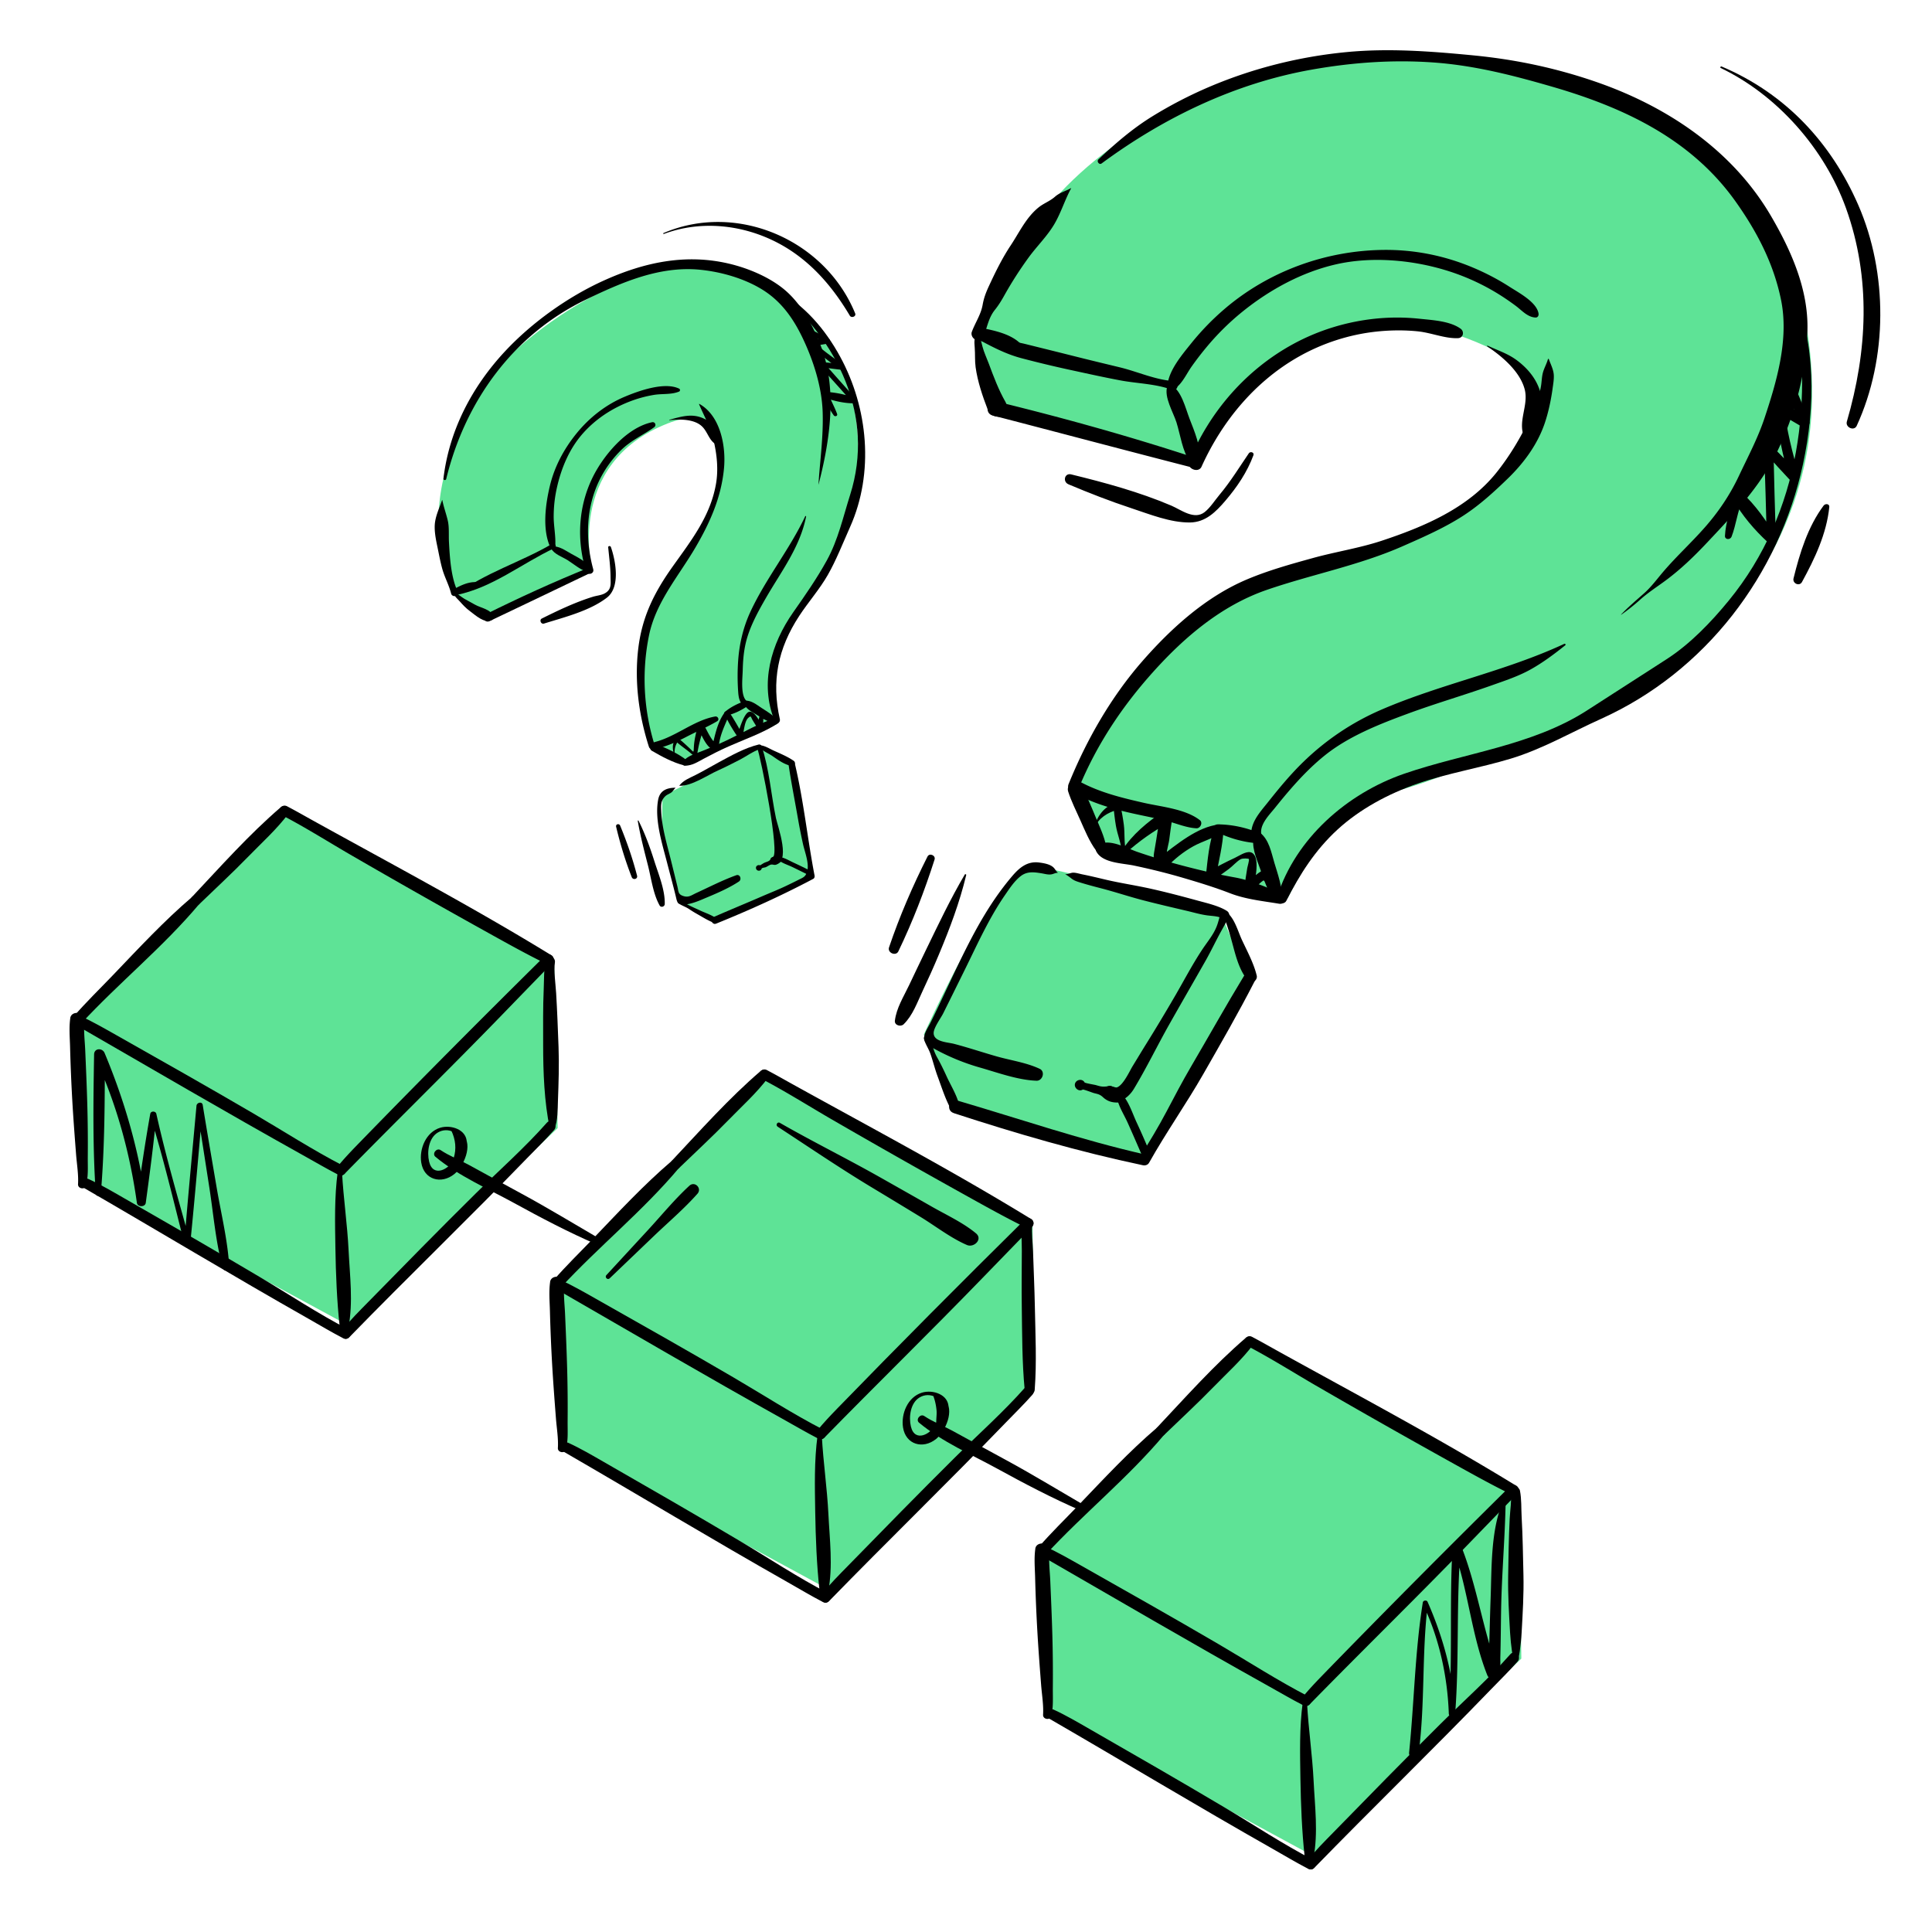 <svg width="1000" height="1000" viewBox="0 0 1000 1000" fill="none" xmlns="http://www.w3.org/2000/svg"><path d="M150.053 419.644 42.867 528l2.571 84.95 135.506 73.444 107.705-102.5-1.859-87.256zm141.174 244.912 2.558 84.938 135.506 73.456 106.027-102.899-.869-85.988L398.4 556.188zm251.14 138.09 2.56 84.936 135.505 73.458 107.005-102.538-1.159-87.231-136.737-76.994z" fill="#5EE396"/><path d="M99.441 464.262c-14.546 12.385-27.801 26.715-41.02 40.513-6.76 7.062-13.87 13.931-20.268 21.331-2.221 2.559 1.412 6.302 3.766 3.766 19.702-21.27 42.517-39.68 61.204-61.929 2.161-2.571-1.11-5.866-3.682-3.681" fill="#000"/><path d="M145.376 417.785c-16.49 14.137-31.096 30.627-45.98 46.441-2.343 2.487 1.291 6.156 3.766 3.766 8.378-8.124 16.996-16.031 25.121-24.397 7.134-7.352 15.041-14.402 21.174-22.647 1.871-2.511-1.992-4.949-4.092-3.151zM38.725 530.234c39.27 22.634 78.358 45.534 117.953 67.625 6.133 3.417 12.217 6.99 18.458 10.213 3.042 1.569 5.734-3.018 2.68-4.587-15.922-8.221-31.169-18.095-46.633-27.137-23.6-13.798-47.406-27.246-71.2-40.694-6.12-3.452-12.24-6.977-18.626-9.911-2.994-1.376-5.59 2.789-2.632 4.491" fill="#000"/><path d="M178.322 607.614c27.089-27.704 54.842-54.781 81.81-82.618a17294 17294 0 0 1 25.713-26.498c2.39-2.451-1.316-6.169-3.766-3.767-32.691 32.305-65.103 64.862-97.13 97.83-3.549 3.658-7.098 7.4-10.309 11.36-2.052 2.547 1.279 6.132 3.682 3.682z" fill="#000"/><path d="M285.28 494.369c-40.006-24.542-81.653-46.621-122.709-69.341-4.66-2.571-9.272-5.239-13.992-7.701-3.03-1.582-5.722 3.005-2.68 4.587 12.41 6.458 24.349 14.052 36.457 21.054a4516 4516 0 0 0 67.433 38.254c10.877 6.048 21.705 12.133 32.872 17.638 2.981 1.472 5.516-2.728 2.631-4.491zm-248.9 32.606c-.712 4.901-.229 10.056-.108 14.981.242 9.295.628 18.578 1.16 27.862.53 9.283 1.23 18.421 1.942 27.632.387 5.033 1.317 10.43 1.015 15.476-.145 2.475 3.802 3.018 4.333.592 1.027-4.684.676-9.803.712-14.559.085-9.296 0-18.567-.265-27.862-.265-9.296-.664-18.421-1.062-27.632-.218-5.022-.954-10.467-.302-15.477.543-4.2-6.833-5.239-7.449-1.002z" fill="#000"/><path d="M43.247 614.748c38.787 22.441 77.175 45.595 116.179 67.699 6.024 3.416 11.999 7.002 18.144 10.189 3.03 1.569 5.734-3.019 2.68-4.588-15.645-8.101-30.566-18.023-45.704-27.017-23.322-13.858-46.838-27.378-70.354-40.874-6.012-3.453-12.023-6.99-18.325-9.888-2.994-1.376-5.577 2.789-2.632 4.491z" fill="#000"/><path d="M180.769 692.176c30.349-31.169 61.723-61.397 91.999-92.663 4.696-4.841 9.573-9.585 14.051-14.631 2.258-2.559-1.484-6.338-3.766-3.766-11.432 12.941-24.675 24.603-36.94 36.735-18.602 18.397-36.915 37.072-55.228 55.759-4.72 4.816-9.573 9.609-13.798 14.884-2.04 2.547 1.292 6.145 3.682 3.682" fill="#000"/><path d="M282.644 496.892c-1.28 4.744-.99 10.273-1.219 15.138-.435 9.525-.278 19.086-.29 28.622 0 14.293.543 29.516 3.465 43.555.277 1.34 1.98 1.014 2.402 0 1.763-4.297 1.618-9.851 1.787-14.414.338-9.283.664-18.565.314-27.849s-.688-18.591-1.244-27.874c-.301-4.865-1.304-11.697-.64-15.911.459-2.945-3.766-4.285-4.587-1.267zm-107.845 109.66c-1.751 12.977-1.401 26.377-1.196 39.427.205 13.049.785 27.668 2.198 40.392.265 2.366 4.019 3.416 4.562.615 2.499-12.868.701-26.775.073-39.74-.664-13.52-2.668-26.92-3.404-40.392-.06-1.195-2.041-1.63-2.222-.302zm173.002-5.746c-14.547 12.386-27.802 26.714-41.02 40.512-6.76 7.062-13.871 13.931-20.269 21.331-2.221 2.559 1.413 6.302 3.767 3.767 19.701-21.271 42.516-39.68 61.203-61.928 2.161-2.572-1.11-5.867-3.681-3.682" fill="#000"/><path d="M393.744 554.33c-16.49 14.136-31.097 30.626-45.982 46.44-2.342 2.486 1.292 6.156 3.767 3.766 8.378-8.124 16.997-16.031 25.121-24.397 7.135-7.352 15.042-14.401 21.174-22.646 1.871-2.511-1.992-4.95-4.092-3.151zm-106.66 112.447c39.27 22.635 78.358 45.535 117.954 67.627 6.132 3.416 12.216 6.989 18.457 10.212 3.043 1.57 5.734-3.017 2.68-4.587-15.923-8.221-31.169-18.096-46.633-27.138-23.6-13.798-47.406-27.246-71.199-40.694-6.121-3.452-12.241-6.977-18.627-9.91-2.994-1.377-5.589 2.788-2.632 4.49" fill="#000"/><path d="M426.673 744.159c27.089-27.705 54.842-54.783 81.811-82.62 8.559-8.837 17.129-17.672 25.712-26.497 2.391-2.45-1.315-6.169-3.766-3.766-32.69 32.304-65.103 64.861-97.129 97.829-3.549 3.658-7.098 7.399-10.309 11.359-2.053 2.547 1.279 6.133 3.681 3.683z" fill="#000"/><path d="M533.632 630.912c-40.006-24.541-81.654-46.62-122.71-69.339-4.66-2.571-9.271-5.239-13.991-7.702-3.031-1.581-5.722 3.006-2.68 4.587 12.41 6.459 24.348 14.052 36.456 21.054a4520 4520 0 0 0 67.434 38.255c10.876 6.048 21.705 12.132 32.871 17.637 2.982 1.473 5.517-2.729 2.631-4.492zm-248.884 32.619c-.712 4.901-.23 10.056-.109 14.981a893 893 0 0 0 1.159 27.862c.532 9.223 1.232 18.421 1.944 27.632.386 5.034 1.315 10.43 1.014 15.476-.145 2.475 3.802 3.017 4.333.591 1.026-4.684.677-9.802.713-14.558.084-9.296 0-18.567-.266-27.862-.266-9.223-.664-18.421-1.062-27.632-.217-5.022-.954-10.467-.302-15.476.543-4.201-6.832-5.24-7.448-1.003z" fill="#000"/><path d="M291.599 751.304c38.786 22.442 77.175 45.595 116.179 67.699 6.024 3.416 11.999 7.001 18.143 10.188 3.03 1.569 5.735-3.018 2.681-4.587-15.645-8.101-30.566-18.023-45.704-27.017-23.323-13.858-46.839-27.379-70.355-40.875-6.011-3.453-12.023-6.989-18.324-9.887-2.994-1.376-5.578 2.789-2.632 4.491z" fill="#000"/><path d="M429.121 828.732c30.227-31.036 61.36-61.227 91.479-92.421 4.6-4.768 9.392-9.428 13.774-14.401 2.258-2.559-1.485-6.338-3.766-3.767-11.203 12.688-24.156 24.156-36.155 36.071-18.687 18.542-37.097 37.349-55.482 56.194-4.636 4.744-9.38 9.464-13.533 14.642-2.04 2.548 1.292 6.145 3.683 3.682" fill="#000"/><path d="M535.57 719.266c1.074-14.172.338-28.646.072-42.843-.181-9.645-.64-19.302-.953-28.947-.145-4.358-.857-9.127-.411-13.472l-5.227.712v.024c.483 3.38 5.614 1.943 5.131-1.413v-.024c-.459-3.187-4.95-2.028-5.227.712-.447 4.407-.049 9.054-.061 13.473-.024 9.645-.169 19.302-.024 28.947.205 14.245.145 28.659 1.497 42.843.314 3.32 4.949 3.368 5.203 0zm-112.42 23.842c-1.75 12.977-1.4 26.377-1.195 39.427.217 13.4.785 27.668 2.197 40.392.266 2.366 4.02 3.416 4.563.615 2.499-12.868.7-26.775.073-39.74-.664-13.52-2.668-26.92-3.404-40.392-.061-1.195-2.041-1.63-2.222-.302zm175.791-4.213c-14.546 12.385-27.801 26.715-41.02 40.513-6.76 7.062-13.87 13.931-20.268 21.331-2.221 2.559 1.412 6.301 3.766 3.766 19.701-21.27 42.517-39.68 61.204-61.929 2.161-2.571-1.11-5.866-3.682-3.681" fill="#000"/><path d="M644.885 692.418c-16.49 14.136-31.098 30.627-45.982 46.441-2.342 2.487 1.292 6.156 3.767 3.766 8.377-8.125 16.997-16.032 25.121-24.397 7.134-7.352 15.041-14.402 21.174-22.647 1.871-2.511-1.992-4.949-4.093-3.151zm-106.66 112.449c39.27 22.634 78.358 45.534 117.953 67.625 6.133 3.417 12.217 6.99 18.458 10.213 3.042 1.569 5.734-3.018 2.68-4.587-15.923-8.221-31.169-18.095-46.633-27.137-23.601-13.798-47.406-27.246-71.2-40.694-6.12-3.452-12.241-6.977-18.627-9.911-2.993-1.376-5.588 2.789-2.631 4.491" fill="#000"/><path d="M677.814 882.247c27.089-27.704 54.842-54.781 81.81-82.618a17294 17294 0 0 1 25.713-26.498c2.39-2.451-1.315-6.169-3.766-3.767-32.69 32.304-65.103 64.862-97.129 97.83-3.55 3.658-7.099 7.4-10.31 11.36-2.052 2.547 1.28 6.132 3.682 3.681z" fill="#000"/><path d="M784.772 769.002c-40.006-24.542-81.653-46.621-122.709-69.341-4.66-2.571-9.272-5.239-13.992-7.701-3.03-1.582-5.722 3.005-2.679 4.587 12.409 6.458 24.348 14.052 36.456 21.054a4516 4516 0 0 0 67.433 38.254c10.877 6.048 21.705 12.133 32.872 17.638 2.981 1.472 5.516-2.728 2.631-4.491zm-248.883 32.606c-.713 4.901-.23 10.056-.109 14.981.241 9.295.627 18.578 1.158 27.862.532 9.283 1.232 18.421 1.944 27.631.387 5.034 1.316 10.431 1.014 15.477-.145 2.475 3.803 3.018 4.334.592 1.026-4.684.676-9.803.713-14.56a742 742 0 0 0-.266-27.861c-.266-9.296-.664-18.421-1.062-27.632-.218-5.022-.954-10.467-.302-15.477.543-4.201-6.833-5.239-7.448-1.002z" fill="#000"/><path d="M542.755 889.381c38.787 22.441 77.175 45.595 116.179 67.699 6.024 3.416 12 7.002 18.144 10.189 3.03 1.569 5.734-3.019 2.68-4.589-15.645-8.1-30.566-18.023-45.704-27.016-23.322-13.858-46.838-27.378-70.354-40.874-6.012-3.453-12.024-6.99-18.325-9.888-2.994-1.376-5.577 2.789-2.632 4.491z" fill="#000"/><path d="M680.269 966.809c30.227-31.037 61.361-61.228 91.48-92.421 4.599-4.768 9.392-9.428 13.774-14.401 2.257-2.559-1.485-6.338-3.767-3.767-11.202 12.688-24.155 24.156-36.155 36.071-18.687 18.542-37.096 37.349-55.482 56.193-4.635 4.745-9.379 9.465-13.532 14.643-2.04 2.547 1.291 6.145 3.682 3.682" fill="#000"/><path d="M782.059 772.165c.411 4.515-.422 9.451-.652 13.966-.495 9.839-.627 19.714-.784 29.576-.169 9.815.434 19.606.989 29.384.181 3.211.531 6.373.966 9.548.133.99.785 4.564.785 3.839 0 1.606 2.487 1.606 2.487 0 0 .761.664-2.898.784-3.839.435-3.187.785-6.337.954-9.548.555-9.983 1.183-19.98.941-29.987-.241-10.008-.362-19.931-.929-29.878-.254-4.455 0-9.295-.881-13.689-.519-2.596-4.914-2.052-4.672.628zm-107.768 109.02c-1.751 12.977-1.401 26.377-1.196 39.427.218 13.399.785 27.668 2.198 40.392.265 2.366 4.019 3.416 4.563.615 2.499-12.868.7-26.775.072-39.74-.664-13.52-2.667-26.92-3.404-40.392-.06-1.195-2.04-1.63-2.221-.302zM226.96 597.318c.145 0 .145-.23 0-.23s-.145.23 0 .23" fill="#000"/><path d="M225.392 598.765c11.867 9.887 27.222 16.516 40.67 23.904 13.967 7.665 28.284 15.197 42.927 21.511 1.884.808 3.537-1.738 1.654-2.837-13.617-7.919-27.077-16.14-40.948-23.636-9.065-4.902-18.095-9.887-27.149-14.825-4.744-2.583-9.995-4.575-14.486-7.581-2.052-1.376-4.612 1.859-2.68 3.464z" fill="#000"/><path d="M241.603 591.377c0-6.7-8.123-9.38-13.773-7.654-7.352 2.246-10.913 10.962-9.791 18.036 1.401 8.861 10.322 11.408 17.118 5.939 4.817-3.875 9.815-15.09 4.527-20.293-.99-.978-2.499-.446-2.933.773-1.352 3.779-.048 7.811-1.75 11.674-2.367 5.36-10.853 9.874-12.881 1.424-1.195-4.974-.266-12.277 4.515-15.09 5.227-3.078 11.178.218 13.303 5.421.338.833 1.665.808 1.665-.23m243.959 148.121c.145 0 .145-.229 0-.229s-.145.229 0 .229" fill="#000"/><path d="M475.72 736.397c11.867 9.886 27.222 16.514 40.67 23.902s28.284 15.197 42.927 21.511c1.883.809 3.537-1.738 1.654-2.837-13.617-7.919-27.077-16.14-40.947-23.636-9.066-4.901-18.096-9.887-27.15-14.825-4.744-2.583-9.996-4.574-14.486-7.58-2.052-1.376-4.611 1.859-2.68 3.465z" fill="#000"/><path d="M490.971 728.488c0-6.7-8.125-9.379-13.774-7.653-7.352 2.245-10.913 10.962-9.79 18.036 1.4 8.86 10.321 11.407 17.117 5.939 4.817-3.875 9.814-15.091 4.527-20.293-.99-.978-2.499-.446-2.933.773-1.352 3.778-.049 7.81-1.751 11.673-2.366 5.36-10.852 9.875-12.88 1.424-1.195-4.973-.266-12.277 4.514-15.089 5.227-3.079 11.179.217 13.303 5.42.338.833 1.667.808 1.667-.23M233.655 585.305c2.125 4.563 2.68 9.272 1.183 14.076-.591 1.92 2.439 3.283 3.308 1.399 2.584-5.637 1.376-12.554-3.875-16.091-.41-.278-.797.242-.616.616" fill="#000"/><path d="M483.227 722.959c.821 2.233 1.279 4.54 1.521 6.906.217 2.197-.217 4.333-.121 6.518.049 1.05 1.582 1.631 2.113.568 2.318-4.611.856-10.539-1.437-14.861-.592-1.11-2.511-.35-2.064.869zm-80.71-139.791c16.152 10.551 32.014 21.355 48.564 31.339a5507 5507 0 0 1 25.424 15.404c7.774 4.744 15.62 10.901 23.986 14.498 3.609 1.557 8.354-2.981 4.66-6.048-6.76-5.601-15.44-9.561-23.045-13.919-8.897-5.082-17.818-10.116-26.739-15.162-17.082-9.646-34.719-18.361-51.704-28.091-1.267-.724-2.353 1.159-1.146 1.956zm375.544 193.548c-6.531 15.27-5.915 34.356-6.518 50.664-.302 8.209-.484 16.43-.737 24.639-.097 2.946-.169 5.892-.362 8.825-.06.93-.387 2.184-.242 3.102.133.857-.893 1.606.374.133l5.083 1.341c-8.125-21.428-11.022-44.449-19.593-65.78-.881-2.185-4.044-1.956-4.188.567-1.763 28.876.084 57.86-1.98 86.724h3.295c-.784-20.015-6.265-39.559-14.281-57.835-.446-1.026-2.281-.785-2.462.325-4.105 25.689-4.455 51.86-7.099 77.718-.325 3.223 4.576 3.103 4.974 0 3.38-25.604 1.521-51.691 4.769-77.356l-2.511.677c8.317 17.431 12.651 37.216 13.315 56.471.072 2.136 3.138 2.1 3.295 0 2.221-28.864.435-57.872 2.946-86.724l-4.189.567c7.967 21.403 9.416 44.92 17.854 66.263.761 1.919 3.453 3.271 5.082 1.339 2.21-2.619 1.594-7.677 1.69-10.84.23-8.1.254-16.2.399-24.3.338-18.747 2.028-37.471 2.354-56.194 0-.628-.99-.978-1.268-.338zM52.192 617.755c2.016-23.89 2.064-48.022 2.064-71.997l-5.155 1.4c11.118 23.878 18.12 49.386 21.754 75.449.313 2.27 4.273 2.282 4.587 0 2.077-15.162 4.068-30.408 5.54-45.643l-3.21.435c6.748 21.85 12.047 44.195 17.673 66.347.459 1.798 2.885 1.242 3.054-.412 2.378-23.636 4.358-47.321 6.482-70.982l-3.223.435c2.27 13.943 4.419 27.922 6.592 41.877s3.283 28.309 6.989 41.769c.495 1.799 3.44 1.509 3.332-.447-.749-13.738-4.201-27.596-6.507-41.152-2.438-14.306-4.913-28.598-7.243-42.915-.314-1.944-3.066-1.269-3.223.433-2.136 23.661-4.419 47.297-6.314 70.982l3.055-.41c-6.084-22.031-12.555-44.074-17.517-66.395-.338-1.521-2.86-1.593-3.15 0-2.656 14.861-4.853 29.866-6.93 44.811h4.588c-3.634-26.329-11.046-51.8-21.295-76.306-1.135-2.716-5.372-2.619-5.432.737-.41 23.962-.76 48.081.87 71.996.108 1.678 2.462 1.666 2.607 0zm263.376 43.905 22.779-21.802c7.594-7.267 15.706-14.147 22.635-21.958 2.511-2.825-1.352-6.736-4.165-4.165-7.678 7.062-14.462 15.379-21.536 23.045-7.074 7.665-14.257 15.464-21.391 23.19-1.038 1.122.567 2.74 1.678 1.677z" fill="#000"/><path d="m505.781 175.267 14.158 37.187 101.552 27.19s43.38-107.734 147.36-60.539c82.361 37.379-30.061 97.738-59.284 105.881-46.705 13.01-108.953 10.164-151.126 121.497l14.181 32.99 93.875 25.397s26.246-53.353 48.726-54.19c22.479-.837 135.283-54.202 135.283-54.202s116.762-65.155 80.472-206.704c-36.29-141.548-249.367-117-249.367-117S542.382 49.239 505.793 175.255zM235.948 307.98l16.37 13.392 54.333-25.517s-14.779-55.601 38.968-76.693c42.389-16.633 24.034 53.365 11.874 66.075-17.47 18.247-35.884 46.86-19.431 102.21l17.063 8.789 47.004-21.416s-4.424-40.595 4.185-48.785c8.621-8.191 32.105-53.245 32.105-53.245s27.226-78.559-36.207-121.449c-63.432-42.902-140.508 34.664-140.508 34.664s-56.103 61.292-25.756 121.963zm242.247 227.425 15.557 40.104 97.833 24.405 55.529-90.731-15.472-36.972s-93.972-25.564-98.755-23.986c-18.246 6.027-54.692 87.168-54.692 87.168zM342.901 412.019l49.969-24.596 17.971 8.191 9.722 58.769-49.132 22.576-18.665-9.459-10.188-37.055z" fill="#5EE396"/><path d="M505.749 175.339c7.701 4.113 14.624 7.868 23.102 10.104a584 584 0 0 0 25.552 6.122c8.573 1.853 17.075 3.754 25.66 5.357 8.585 1.602 18.354 1.722 26.629 4.878 2.953 1.136 4.244-4.328.621-4.567-9.326-.622-18.641-4.915-27.656-7.091-8.119-1.961-16.238-3.91-24.333-5.955-8.143-2.056-16.286-4.053-24.441-6.086s-16.417-2.379-25.086-2.917a.075.075 0 0 0-.036.143z" fill="#000"/><path d="M608.83 200.628c3.468-2.81 5.441-7.365 8.011-10.988a161 161 0 0 1 8.37-10.809 132 132 0 0 1 18.116-17.697c14.037-11.288 30.622-20.304 48.223-24.321s37.952-2.511 55.923 2.81a115.8 115.8 0 0 1 25.936 11.252c3.814 2.247 7.473 4.711 11.024 7.341 3.229 2.38 6.206 6.003 10.403 6.134 1.124.036 1.662-1.028 1.518-1.996-.872-5.943-10.283-10.858-14.97-13.883-6.301-4.065-12.973-7.497-19.909-10.355-14.456-5.954-29.869-8.956-45.509-8.764-29.809.358-59.068 10.976-81.787 30.263a134 134 0 0 0-17.696 18.199c-4.639 5.787-11.156 13.44-12.125 20.973-.323 2.523 2.954 3.097 4.484 1.853zm192.391-14.755c-.669 2.427-1.973 4.628-2.618 7.019-.646 2.391-.61 5.189-1.112 7.664-1.172 5.764-3.205 10.762-5.704 16.047-4.603 9.769-10.379 19.442-17.135 27.896-14.826 18.557-37.689 28.171-59.486 35.393-11.623 3.839-23.783 5.68-35.561 8.932-11.515 3.181-23.113 6.409-34.138 11.061-21.223 8.956-39.219 25.217-54.237 42.4-16.226 18.569-28.925 40.821-38.144 63.612-1.375 3.408 4.114 4.854 5.501 1.518 9.207-22.216 22.204-41.706 38.215-59.558 16.345-18.211 35.548-34.497 58.948-42.556 23.102-7.951 47.518-12.603 69.974-22.455 10.725-4.711 22.204-9.722 32.009-16.154 8.31-5.441 15.58-12.101 22.695-18.989 8.31-8.047 15.437-17.708 19.167-28.78 1.877-5.572 3.181-11.766 3.994-17.601.311-2.296.765-4.807.657-7.127-.143-2.941-1.602-5.536-2.57-8.31-.072-.203-.371-.227-.431 0z" fill="#000"/><path d="M556.157 410.596c9.757 5.25 20.291 8.287 31.076 10.642 5.261 1.148 10.559 2.188 15.796 3.432s10.809 3.802 16.25 4.053c1.996.096 3.467-2.893 1.745-4.221-7.497-5.835-20.004-6.899-29.079-8.979-11.144-2.547-22.289-5.238-32.452-10.63-3.755-1.985-7.079 3.683-3.336 5.703m73.08 19.73c6.362 3.36 14.05 5.548 21.236 6.098 1.71.131 3.301-1.901 2.691-3.528-2.033-5.428 3.742-10.976 6.779-14.767 2.619-3.264 5.273-6.504 8.024-9.661 5.476-6.301 11.323-12.328 17.852-17.553 12.304-9.853 28.135-16.095 42.806-21.499 14.672-5.405 28.901-9.506 43.238-14.588 6.767-2.403 13.882-4.723 20.183-8.214s12.328-7.952 18.151-12.639c.431-.347-.12-.909-.55-.706-30.586 14.229-64.174 20.83-95.059 34.234-14.887 6.469-28.363 15.568-40.021 26.891-6.505 6.326-12.316 13.32-17.948 20.423-4.759 6.014-10.139 11.395-8.848 19.562l4.089-3.145c-6.624-2.858-14.444-4.555-21.654-4.531-1.877 0-2.726 2.714-.981 3.634zM554.315 97.378c-2.858 1.626-5.764 2.26-8.251 4.436-2.81 2.463-5.847 3.36-8.681 5.692-6.397 5.285-9.78 12.782-14.24 19.502s-8.06 14.085-11.336 21.176c-1.518 3.288-2.571 6.062-3.193 9.59-.932 5.201-3.862 9.231-5.619 14.061-.574 1.579.657 3.731 2.296 4.042 7.664 1.471 15.568 5.907 23.328 5.799.932-.012 1.805-1.172 1.16-2.033-5.01-6.684-14.994-8.549-22.743-10.103l2.296 4.041c1.746-4.639 2.403-9.171 5.62-13.189 1.937-2.415 3.372-4.77 4.902-7.509 3.815-6.815 7.844-13.081 12.412-19.394 4.256-5.895 9.697-11.12 13.416-17.41 3.491-5.907 5.452-12.567 8.728-18.593.036-.06-.035-.144-.107-.108zm284.831 220.801a107 107 0 0 0 9.757-7.76c4.257-3.814 8.98-6.792 13.547-10.2 7.725-5.775 14.504-12.327 21.117-19.358 13.535-14.385 27.465-28.925 36.17-46.825 9.327-19.167 15.281-41.849 15.796-63.217.514-21.021-8.394-41.073-18.821-58.925-19.98-34.245-53.855-56.82-90.6-69.519-20.948-7.234-41.778-11.61-63.791-13.739-22.013-2.128-43.62-3.742-65.19-1.686-24.273 2.308-48.283 8.299-70.727 17.805a223.4 223.4 0 0 0-29.929 15.448c-10.259 6.326-19.167 14.026-27.908 22.276-1.088 1.029.383 3.05 1.638 2.117 32.261-23.807 69.041-41.515 108.691-48.546 20.973-3.719 41.934-5.237 63.17-3.707 21.235 1.53 41.096 6.672 61.101 12.46 37.246 10.773 72.113 27.082 95.143 59.462 11.108 15.628 19.753 32.189 23.579 51.093 4.102 20.28-2.212 41.982-8.621 61.173-3.491 10.427-8.525 19.837-13.188 29.738s-10.57 18.641-17.601 26.628-14.48 14.779-21.224 22.611c-3.312 3.839-6.469 8.203-10.248 11.551-4.089 3.635-8.142 7.043-11.921 11-.06.06.024.168.096.12z" fill="#000"/><path d="M505.527 172.529c-1.387 2.487-1.256 4.46-1.016 7.365.275 3.396 0 6.792.466 10.176 1.028 7.425 3.563 14.911 6.254 21.882.896 2.307 2.439 3.431 4.866 3.706l.921.108c1.136.131 2.296-.717 2.846-1.638l.585-.969c.945-1.554.885-3.539 0-5.094-3.646-6.421-6.098-12.985-8.656-19.872-1.101-2.966-2.476-5.776-3.277-8.849-.729-2.786-.932-4.699-2.738-6.863-.06-.072-.191-.048-.239.036zm98.629 27.525c-1.722 5.525 3.085 13.237 4.771 18.534 1.997 6.29 3.073 15.03 6.959 20.351 1.184 1.614 4.567 1.913 4.938-.646.992-6.875-2.666-15.209-5.118-21.57-2.044-5.297-4.28-14.959-9.673-17.434-.753-.347-1.614-.084-1.877.765m-51.288 209.598c1.662 5.165 4.173 10.079 6.373 15.041 2.201 4.963 4.724 11.085 8.096 15.545 1.937 2.547 5.823 1.112 5.213-2.2-.945-5.106-3.468-10.403-5.488-15.21-2.26-5.368-4.472-11-7.366-16.058-2.069-3.599-8.131-1.22-6.816 2.87zm96.422 22.072c-2.008 6.098.981 12.352 3.014 18.151s3.874 11.886 7.951 16.716c1.112 1.316 3.133.168 3.205-1.327.286-6.385-2.021-12.567-3.827-18.617-1.662-5.572-2.714-11.934-7.461-15.688-1.028-.813-2.439-.562-2.882.765" fill="#000"/><path d="M927.968 149.81c11.192 55.793 3.946 115.65-33.05 160.908-9.207 11.264-20.135 22.671-32.415 30.562-13.799 8.849-27.55 17.793-41.36 26.629-28.303 18.103-63.146 21.81-94.307 32.559-29.474 10.164-56.162 33.361-65.812 63.732-.884 2.798 3.444 4.687 4.795 2.021 7.007-13.787 14.923-26.21 26.425-36.792s26.306-18.558 41.48-23.819c15.843-5.488 32.296-8.107 48.283-12.949 16.381-4.963 31.136-13.572 46.669-20.567 53.998-24.357 92.213-74.397 104.577-131.983 6.385-29.737 6.624-61.938-5.142-90.336-.035-.084-.167-.06-.143.035" fill="#000"/><path d="M567.481 440.776c3.181 5.967 13.452 5.979 19.431 7.234 8.489 1.794 16.835 3.838 25.158 6.278 8.322 2.439 16.525 4.938 24.631 8.071s16.872 4.005 25.326 5.404c3.539.586 4.818-4.053 1.47-5.344-8.011-3.121-15.939-6.768-24.524-8.299s-16.847-3.479-25.289-5.655-16.621-4.664-24.835-7.474c-5.811-1.984-14.66-7.21-20.459-3.694-1.208.729-1.566 2.248-.909 3.491zm-53.63-225.727c34.687 9.003 69.303 18.222 104.003 27.13 2.128.55 4.197-1.853 2.941-3.826a9.6 9.6 0 0 1-1.207-3.133c-.55-2.056-3.444-1.937-4.054 0-.705 2.224-.323 3.695.754 5.764l2.941-3.827c-34.126-11.227-68.491-20.781-103.394-29.319-4.687-1.147-6.672 6.015-1.996 7.235z" fill="#000"/><path d="M621.921 241.534c10.606-23.436 27.526-43.943 50.029-56.773 12.352-7.042 26.234-11.586 40.38-13.117 7.102-.765 14.288-.861 21.391-.155 7.102.705 14.181 3.838 20.961 3.539 2.726-.119 3.396-3.384 1.327-4.89-5.536-4.018-14.612-4.436-21.272-5.154a109.7 109.7 0 0 0-22.407-.084c-15.114 1.507-29.846 5.991-43.178 13.285-24.321 13.308-43.189 35.082-53.663 60.635-1.507 3.659 4.794 6.349 6.444 2.714zm147.888-62.225c7.653 5.129 16.824 12.83 19.335 22.073 2.356 8.645-4.269 17.457.275 25.779 1.208 2.2 4.018 1.758 5.309 0 6.038-8.19 4.902-21.534.084-30.048-2.344-4.125-5.68-7.605-9.446-10.451-4.843-3.67-9.937-5.189-15.329-7.736-.264-.119-.467.227-.228.383M560.387 563.97c.358-.227 5.177 1.638 5.715 1.782 2.021.526 3.109.61 4.783 2.152 2.248 2.081 4.735 2.882 7.916 2.75 2.547-.095 4.747-3.754 2.331-5.631-2.642-2.057-5.081-3.037-8.37-2.679-2.331.251-3.3-.036-5.524-.693-.538-.168-5.679-1.017-5.871-1.387-1.112-2.105-4.352-1.531-4.95.645s1.949 4.353 3.982 3.061zM547.49 451.657c-.98-.825-1.399-1.937-2.331-2.774-1.83-1.65-5.022-2.152-7.342-2.451-6.038-.765-10.104 2.594-13.858 6.983-12.292 14.42-20.686 30.634-28.829 47.625-4.424 9.231-8.693 18.546-13.224 27.729-2.547 5.141-6.433 9.458-.228 13.009a113.6 113.6 0 0 0 25.625 10.81c9.015 2.57 19.573 6.468 29.199 6.791 3.145.108 4.663-4.735 1.662-6.146-6.875-3.252-14.982-4.364-22.3-6.445-7.318-2.08-14.672-4.567-22.109-6.504-3.264-.849-10.403-.969-10.498-5.513-.06-2.738 3.694-7.748 4.914-10.199a7532 7532 0 0 0 11.108-22.432c6.445-13.045 12.507-26.688 20.794-38.693 2.379-3.444 4.902-7.378 8.25-9.972 3.348-2.595 6.959-2.069 10.797-1.447 1.734.275 3.289.813 5.058.538 1.172-.18 2.021-.813 3.253-.789.06 0 .107-.084.047-.132z" fill="#000"/><path d="M551.531 452.602c3.372 1.925 2.87 2.678 6.684 3.898 3.815 1.219 7.629 2.236 11.479 3.228 7.486 1.925 14.803 4.4 22.253 6.326s14.898 3.647 22.372 5.404c3.467.813 6.923 1.842 10.462 2.332 2.607.359 5.656.335 8.035 1.626l-1.04-2.559c-.706 2.2-1.184 4.52-2.033 6.66-1.71 4.341-4.723 7.856-7.282 11.694-5.285 7.928-9.721 16.501-14.516 24.728s-9.697 16.417-14.743 24.512c-2.379 3.814-4.687 7.677-7.043 11.515-1.709 2.786-6.337 13.32-10.199 10.546-2.547-1.83-6.337 1.865-4.412 4.412 4.89 6.481 11.921 2.356 15.341-3.312 6.552-10.845 12.064-22.288 18.282-33.313 6.206-11 12.543-21.929 18.773-32.918 2.822-4.974 5.237-10.151 7.999-15.161 1.495-2.715 3.014-5.273 4.173-8.143.383-.945-.263-2.057-1.04-2.559-4.065-2.607-10.259-4.03-14.863-5.285-8.083-2.212-16.166-4.352-24.344-6.182-8.179-1.829-15.903-2.929-23.831-4.807-3.886-.92-7.748-1.865-11.67-2.642-1.447-.287-3.229-.873-4.735-.909-1.387-.036-2.547.801-4.102.789a.076.076 0 0 0-.035.144z" fill="#000"/><path d="M633.556 471.733c-.454 2.678.575 4.352 1.459 6.983 1.184 3.551 2.212 7.162 3.181 10.785 1.674 6.242 3.491 13.057 7.772 18.079 1.842 2.153 5.106-.179 4.508-2.63-1.542-6.385-4.914-12.555-7.676-18.498-2.129-4.567-4.15-12.519-8.897-14.863-.119-.059-.299-.023-.335.132zm-153.78 63.409-1.017 1.016a1.83 1.83 0 0 0-.466 1.77c.742 2.666 2.368 4.854 3.289 7.509 1.327 3.79 2.248 7.676 3.658 11.503 2.129 5.715 4.006 11.849 6.971 17.194.491.885 1.734 1.435 2.715 1.1l.741-.251c.562-.191 1.184-.777 1.1-1.447-.658-5.321-4.484-11.359-6.708-16.226-1.554-3.395-3.133-6.684-4.95-9.924-2.296-4.101-2.714-7.45-3.599-11.79-.156-.789-1.22-.992-1.758-.466zm98.104 31.136c.299 5.202 3.659 10.08 5.764 14.767 2.69 5.991 5.297 12.017 7.903 18.056.969 2.236 4.915.61 3.97-1.674-2.284-5.536-4.651-11.013-7.186-16.441-2.344-5.034-4.317-11.79-8.538-15.497-.681-.598-1.972-.239-1.925.801z" fill="#000"/><path d="M493.601 576.131c32.153 10.511 64.867 20.029 97.977 27 1.219.251 2.559-.168 3.192-1.304 8.813-15.723 19.192-30.383 28.136-46.035s18.186-31.662 26.497-47.9c1.793-3.504-3.241-6.505-5.309-3.109-9.482 15.58-18.366 31.519-27.597 47.255-4.472 7.628-8.562 15.449-12.687 23.269s-8.956 15.878-13.918 23.651l3.192-1.304c-33.145-7.497-65.106-18.485-97.69-28.051-4.185-1.232-5.906 5.165-1.793 6.505zm72.741-147.575c2.404-5.214 6.924-8.047 12.328-9.47l-2.391-1.83c.394 3.432.729 6.852 1.327 10.248.789 4.567 2.69 8.752 2.965 13.392.06 1.016 1.22 1.506 1.973.825 7.127-6.457 14.421-11.503 22.791-16.155l-4.759-3.658c-1.124 5.584-1.758 11.239-2.786 16.835-.694 3.791-1.507 7.235 1.65 10.116 1.232 1.124 3.24 1.28 4.448 0 4.018-4.257 8.585-7.927 13.715-10.797 4.699-2.619 10.08-3.958 14.54-6.959l-3.432-2.631c-2.977 7.76-3.635 16.585-4.544 24.787-.215 1.914 2.428 3.384 3.958 2.272 2.655-1.901 5.285-3.826 7.928-5.751 1.817-1.328 4.233-4.078 6.086-5.046 1.148-.598 4.053-.407 4.28-.096.311.455-.717 3.91-.825 4.556-.55 3.276-1.064 6.552-1.434 9.852-.263 2.332 2.81 3.038 4.256 1.77s5.345-6.014 7.486-5.799l-2.225-1.279-.071-.897 1.865-1.866-.478.144c-3.671 1.124-1.531 6.648 2.08 4.938l.443-.215c.873-.418 1.255-1.411 1.315-2.296.096-1.291-.311-1.984-1.124-2.929-.598-.706-1.662-.861-2.499-.658-3.671.861-6.827 4.735-9.817 6.935l3.755 2.152c.502-4.244 1.877-10.211.944-14.408-.346-1.554-1.195-3.157-2.869-3.527-2.452-.55-6.086 2.009-8.047 2.906-4.652 2.128-9.172 4.591-13.704 6.958l3.863 2.978c1.411-8.179 3.682-16.561 3.957-24.871.036-1.172-1.1-2.463-2.331-2.332-11.24 1.172-22.181 10.582-30.898 17.159l4.305 1.124c-1.53-2.021.478-7.713.789-10.104.502-3.779.957-7.557 1.638-11.311.455-2.511-2.212-5.405-4.758-3.659-8.179 5.619-15.975 11.933-21.344 20.339l2.116.275c-1.088-4.46-.538-9.1-1.112-13.643-.43-3.432-1.1-6.804-1.733-10.2-.18-.968-1.423-1.638-2.332-1.327-6.289 2.164-9.626 6.875-11.455 13.069-.024.084.096.132.131.06zm329.892-150.709c2.416-6.265 3.037-13.213 5.847-19.323h-5.034c4.496 8.131 11.24 15.999 18.044 22.205 1.494 1.363 4.316.502 4.209-1.746-.742-15.437-.933-30.825-1.364-46.274l-4.101 1.698c4.137 4.926 8.466 9.613 12.878 14.289 1.829 1.949 5.249-.06 4.484-2.607-3.492-11.67-6.445-23.616-7.88-35.728l-3.91 2.236c4.233 3.133 8.693 5.584 13.225 8.25 1.781 1.053 4.747-.753 3.838-2.953-2.475-5.943-4.938-11.885-7.413-17.84-1.16-2.786-5.764-1.626-4.628 1.279 2.332 5.979 4.675 11.97 7.007 17.948l3.838-2.954c-4.388-2.881-8.561-5.811-13.236-8.226-2.129-1.1-4.197.706-3.815 2.93 2.129 12.28 4.413 24.452 7.796 36.469l4.484-2.607c-4.328-4.747-8.681-9.41-13.272-13.894-1.447-1.411-4.161-.418-4.101 1.698.43 15.437 1.112 30.826 1.231 46.274l4.592-1.243c-4.412-8.036-10.546-16.513-17.338-22.755-1.997-1.841-4.687-.406-4.974 2.057-.813 6.887-3.48 13.344-3.803 20.327-.095 2.08 2.727 2.164 3.384.454zM890.649 35.2c29.343 14.062 53.796 41.875 64.832 72.545 13.033 36.254 11.108 73.955.442 110.484-.861 2.965 3.767 5.093 5.118 2.152 16.082-35.034 16.178-79.013.777-114.311-14.169-32.475-37.82-57.705-70.703-71.647-.514-.215-.98.526-.454.777zM553.013 250.669c10.81 4.544 21.523 8.74 32.667 12.411 9.494 3.133 20.112 7.461 30.24 7.354 8.047-.084 13.38-5.453 18.402-11.336 6.038-7.09 11.204-14.719 14.456-23.483.538-1.459-1.59-2.153-2.379-1.005-4.915 7.222-9.518 14.72-15.138 21.428-2.415 2.881-4.771 6.671-7.712 9.003-5.417 4.305-12.328-1.231-17.314-3.348-16.704-7.102-34.234-11.849-51.823-16.154-3.42-.837-4.46 3.826-1.411 5.106zm-53.64 201.981c-7.425 12.614-13.583 25.636-19.98 38.801-3.001 6.169-5.931 12.363-8.884 18.557s-6.481 11.682-7.318 18.295c-.299 2.403 3.025 3.323 4.52 1.877 4.771-4.64 7.078-11.408 9.876-17.338s5.692-12.352 8.322-18.641c5.68-13.56 10.75-26.928 14.194-41.241.107-.43-.491-.705-.73-.31m-19.3-9.303c-7.701 15.293-14.409 30.79-19.909 47.004-.957 2.81 3.539 4.758 4.842 2.044 7.414-15.425 13.512-31.196 18.725-47.506.682-2.128-2.63-3.575-3.658-1.542m463.878-181.725c-8.227 11.024-12.364 24.56-15.628 37.761-.634 2.582 3.049 4.304 4.388 1.853 6.612-12.113 12.722-24.931 14.133-38.825.18-1.71-2.08-1.853-2.881-.777zm-707.992 46.394c18.953-3.767 33.923-16.286 51.081-24.345 1.447-.682.144-3.002-1.267-2.176-16.238 9.565-34.795 14.886-49.849 26.437-.036.024-.012.084.035.084" fill="#000"/><path d="M287.422 282.379c.275-5.046-.873-10.175-.837-15.269s.574-9.769 1.638-14.552c2.224-10.008 6.29-19.885 13.033-27.705 6.744-7.82 15.449-13.487 24.871-17.099a63.3 63.3 0 0 1 12.448-3.372c4.244-.693 9.003-.035 12.973-1.733.574-.251.538-1.208 0-1.471-7.593-3.695-20.973 1.136-28.195 4.173-9.864 4.137-18.366 10.845-25.074 19.144-6.445 7.975-11.299 17.074-13.679 27.071-2.272 9.518-3.982 22.347.167 31.531.622 1.375 2.583.561 2.643-.718zm74.411-73.166c2.618 6.242 5.894 11.814 7.473 18.51 1.769 7.449 2.606 15.293 1.267 22.862-2.977 16.86-12.997 29.403-22.623 42.974-9.625 13.572-15.675 26.031-17.6 42.257-2.021 17.063.298 34.484 5.548 50.794.609 1.877 3.563 1.088 2.977-.825-5.74-18.354-6.804-37.94-2.966-56.82 3.54-17.398 15.342-30.695 24.094-45.665 7.533-12.878 13.308-25.863 14.731-40.822 1.1-11.503-1.817-27.286-12.746-33.408-.084-.048-.227.036-.179.131z" fill="#000"/><path d="m337.483 386.216.658.849c.383.502 1.172.598 1.746.454 5.392-1.315 10.366-3.503 15.281-6.074 5.261-2.762 10.917-5.118 16.01-8.131 1.375-.813.407-2.702-1.028-2.451-10.988 1.949-20.255 10.45-31.208 13.2a1.79 1.79 0 0 0-1.244 1.244c-.048.167-.334.729-.203.897zm38.65-15.868c3.754-.789 7.401-2.631 10.594-4.723.98-.634.968-1.961 0-2.607-3.623-2.403-2.38-12.16-2.296-15.939.107-4.818.478-9.649 1.59-14.348 1.913-8.119 6.23-15.951 10.367-23.138 7.975-13.846 17.649-26.257 20.841-42.196.048-.251-.322-.455-.442-.192-8.119 17.231-20.399 32.237-28.398 49.491-3.635 7.832-5.668 16.369-6.302 24.979a115 115 0 0 0-.024 16.202c.216 3.025.538 5.38 2.846 7.497l.67-2.523c-3.731 1.315-7.462 3.121-10.463 5.715-.849.742.072 1.961 1.029 1.758zM228.83 258.823c-1.267 3.719-2.917 7.079-3.587 11.013-.717 4.161.299 9.111 1.16 13.201.801 3.826 1.507 7.808 2.571 11.574 1.231 4.353 3.432 8.215 4.532 12.639.287 1.148 1.626 1.602 2.618 1.064 3.731-2.033 7.94-3.169 11.419-5.596.61-.43.359-1.291-.37-1.363-4.664-.466-8.825 1.734-12.842 3.886l2.439.634c-3.348-7.21-3.982-17.553-4.389-25.445-.191-3.587.204-7.533-.621-11.036-.825-3.504-2.14-7.067-2.822-10.583 0-.047-.072-.036-.084 0zm194.863-8.106c5.859-22.527 9.841-49.24 1.207-71.552-4.077-10.534-9.984-21.762-18.748-29.139-7.796-6.577-18.869-11.204-28.733-13.536-22.588-5.357-44.075-.693-64.856 8.705-18.534 8.382-37.187 21.678-51.093 36.577-17.135 18.354-28.996 40.953-31.949 65.991-.096.825 1.243.981 1.434.192 9.781-40.284 34.724-74.78 72.413-92.919 18.474-8.897 38.143-17.529 59.152-15.401 10.989 1.112 23.042 4.58 32.416 10.486s15.532 14.456 20.447 24.704c5.584 11.658 9.996 25.349 10.426 38.37.431 13.022-1.399 25.098-2.164 37.534 0 .048.072.06.084 0z" fill="#000"/><path d="M234.892 306.94c.407 1.925 1.686 2.798 2.966 4.221 1.722 1.901 3.216 3.575 5.321 5.117 2.977 2.188 7.485 6.529 11.299 4.723.682-.323 1.041-1.315.825-2.02-1.124-3.599-6.421-4.281-9.458-6.015-1.805-1.04-3.671-1.997-5.476-3.025s-3.24-2.69-5.381-3.085c-.06 0-.107.036-.096.096zm50.421-22.994c1.506 2.906 5.775 4.281 8.466 5.979 3.12 1.961 6.492 4.962 10.032 5.978 1.16.335 2.379-1.076 1.65-2.14-2.177-3.181-6.445-5.297-9.757-7.115-2.846-1.554-6.613-4.364-9.973-3.706-.454.083-.598.645-.406 1.016zm52.114 104.673c4.89 2.87 11.06 6.182 16.573 7.497 1.363.323 2.786-1.554 1.494-2.583-4.615-3.67-11.024-6.492-16.501-8.657-2.2-.872-3.527 2.595-1.578 3.743zm47.334-24.811c1.244 3.049 3.958 4.364 6.684 6.038 3.073 1.889 6.277 4.053 9.888 4.663 1.041.18 1.615-.884.993-1.698-2.116-2.738-5.285-4.507-8.155-6.385-2.618-1.722-5.249-3.922-8.501-3.802-.538.024-1.136.586-.897 1.184z" fill="#000"/><path d="M401.661 150.073c31.83 25.541 51.309 65.274 38.383 106.001-3.647 11.49-6.206 23.316-12.053 33.946-5.177 9.398-11.276 18.151-17.434 26.916-11.431 16.297-17.433 36.804-9.637 56.115.67 1.662 3.145 1.076 2.738-.754-4.436-19.717-1.04-36.612 10.032-53.52 4.723-7.21 10.487-13.691 14.78-21.188s7.867-16.608 11.55-24.859c12.519-28.027 9.327-61.496-5.142-88.089-7.724-14.193-18.701-27.094-33.157-34.639-.036-.024-.084.036-.048.059z" fill="#000"/><path d="M354.592 396.331c3.778-.072 6.361-1.865 9.661-3.623 4.197-2.236 8.406-4.389 12.747-6.314 8.764-3.886 17.648-6.875 25.779-12.04 1.387-.885.526-3.265-1.16-2.738-8.597 2.642-16.058 7.066-24.129 10.94-4.867 2.344-9.769 4.508-14.803 6.469-3.36 1.315-6.636 2.212-9.088 4.962-.765.861-.274 2.38.981 2.356zm-101.248-74.815c17.47-8.37 34.975-16.645 52.432-25.063 1.208-.586.682-2.176-.334-2.582l-1.567-.885c-.944-.682-2.116.634-1.554 1.554.717 1.184.789 1.291 2.033 1.913l.334-2.582c-18.162 7.341-35.835 15.424-53.388 24.129-2.344 1.16-.287 4.628 2.044 3.504z" fill="#000"/><path d="M307.062 294.659c-4.221-15.413-3.814-31.925 3.348-46.418a56.8 56.8 0 0 1 11.192-15.377c5.165-5.045 11.276-7.628 16.991-11.718 1.291-.932.538-2.941-1.1-2.594-13.153 2.762-25.146 17.146-30.766 28.589-7.413 15.078-8.346 32.596-3.36 48.546.73 2.332 4.329 1.363 3.683-1.016zm39.474-77.171c5.238-.574 12.818-.682 16.884 3.276 3.061 2.978 3.563 7.521 7.676 9.542 1.399.682 2.643-.443 2.439-1.877-.717-5.238-4.639-9.686-9.374-11.85-6.098-2.786-11.61-.921-17.661.682-.131.035-.107.251.036.239zM394.223 449.6c.108-.442 1.686-.562 2.069-.717 1.016-.395 2.08-1.351 3.097-1.399.813-.036 1.387.359 2.248.096.992-.311 1.889-.957 2.63-1.663 1.112-1.064.263-3.072-1.267-3.049-.981.012-1.901.18-2.798.598-.993.455-1.04 1.029-1.746 1.758-.669.694-1.829.897-2.738 1.315-.909.419-1.734 1.088-2.667 1.579h.873l-.406-.192c-1.22-.586-2.69.502-2.116 1.865.514 1.22 2.474 1.196 2.797-.179zm-44.554-41.874c-4.281.012-8.072 1.256-9.004 6.194-1.913 10.104 1.925 22.241 4.424 31.89 1.566 6.038 3.217 12.053 4.687 18.103.67 2.738.646 3.874 3.348 4.197 3.815.454 9.554-2.248 12.986-3.683 5.524-2.308 11.347-4.854 16.345-8.143 1.602-1.052.634-3.981-1.375-3.264-7.043 2.535-13.978 6.11-20.793 9.243-2.356 1.088-3.779 2.367-6.41 1.578-2.965-.897-2.57-2.236-3.252-4.998-1.124-4.544-2.236-9.099-3.36-13.643-2.033-8.214-4.675-16.788-5.022-25.289-.119-2.966-.359-5.369 2.069-7.749.956-.944 2.296-1.267 3.312-2.092.825-.67 1.255-1.65 2.033-2.284.023-.024 0-.072-.024-.072z" fill="#000"/><path d="M351.651 406.71c6.277.263 14.36-5.417 19.932-7.904 3.779-1.686 7.45-3.587 11.132-5.465 3.432-1.757 6.971-4.424 10.642-5.607l-1.506-.861c1.985 5.058 12.052 56.007 8.119 56.772-2.057.407-1.364 3.253.466 3.432 9.566.885 2.044-19.622 1.196-23.639-2.547-12.185-3.444-25.421-7.414-37.211-.215-.646-.837-1.016-1.506-.861-7.187 1.734-14.457 5.823-20.902 9.327-3.981 2.164-7.819 4.448-11.873 6.492-3.097 1.567-6.206 2.679-8.31 5.441-.024.024 0 .06.035.06z" fill="#000"/><path d="M392.273 386c1.662 2.428 5.273 3.755 7.688 5.429 2.954 2.045 6.086 4.328 9.685 5.01a1.466 1.466 0 0 0 1.125-2.667c-3.181-2.224-6.983-3.73-10.499-5.356-2.355-1.088-5.285-3.038-7.916-2.583-.071.012-.119.119-.071.179zm-41.47 79.946-.059.813c-.024.359.215.67.49.849 1.734 1.184 3.695 1.758 5.476 2.953a58 58 0 0 0 4.042 2.487c2.893 1.639 5.787 3.48 8.908 4.664.538.203 1.196-.144 1.471-.598l.203-.335c.179-.299.131-.742-.132-.981-2.14-2.02-5.966-3.18-8.597-4.424-3.838-1.805-7.509-3.204-10.821-5.835-.395-.311-.933-.119-.969.407zm51.474-21.392c1.973 2.093 5.297 2.99 7.868 4.233a808 808 0 0 1 9.004 4.436c1.351.67 2.535-1.327 1.183-2.032a222 222 0 0 0-9.577-4.688c-2.523-1.16-5.238-2.941-8.047-2.989-.539 0-.79.67-.431 1.04" fill="#000"/><path d="M370.56 478.119c17.122-6.936 34.03-14.552 50.352-23.209.633-.335.824-1.077.705-1.734-3.707-19.263-5.656-38.777-10.199-57.933-.503-2.128-3.516-1.183-3.205.885 1.411 9.387 3.264 18.701 4.89 28.052.742 4.233 1.591 8.43 2.512 12.627.92 4.196 3.467 10.39 2.08 14.527-.885 2.631-1.973 2.834-4.412 4.066a295 295 0 0 1-6.158 3.025c-4.149 1.997-8.406 3.659-12.627 5.488-8.43 3.671-16.943 7.139-25.349 10.846-1.865.825-.514 4.113 1.411 3.336zm-21.152-86.535c-.622-3.216-.012-5.966 1.829-8.274l-1.614.203c3.097 2.93 7.067 5.261 10.008 8.263.299.311.98.203 1.052-.275.801-5.214 1.866-9.973 3.85-14.875l-3.204.419c2.021 3.611 4.245 10.151 8.55 11.335 1.123.311 2.08-.55 2.152-1.638.418-6.35 3.288-11.371 5.524-17.147l-2.332.311c1.77 4.113 4.114 7.808 6.589 11.527.645.968 2.283.909 2.594-.335.622-2.535.945-7.724 2.822-9.446 1.662-1.519 1.268-.634 2.392 1.208.813 1.351 1.638 2.69 2.499 4.005.562.861 2.272.909 2.463-.323.131-.861.263-1.71.383-2.57.358-1.304-.036-2.476-1.196-3.54-.502 2.021 2.654 2.547 2.869.383l.036-.395c.072-.669-.502-1.159-1.052-1.375l-.454-.179c-.742-.287-1.483.335-1.722.98-.705 1.902-.992 3.994-1.471 5.967l2.463-.323c-1.231-1.829-3.659-7.425-6.516-7.09s-5.321 9.697-6.242 11.933l2.595-.335c-2.224-3.826-4.329-7.724-6.84-11.383-.586-.849-1.614-.777-2.212 0-3.826 4.998-5.094 11.67-6.529 17.684l2.5-1.016c-2.822-1.423-5.285-7.365-6.84-9.996-.741-1.268-2.846-1.064-3.204.418-.837 3.456-1.782 7.139-1.985 10.714s.084 3.061-2.439.681c-1.854-1.745-3.671-3.407-5.644-5.021-.467-.383-1.292-.443-1.614.203-1.686 3.407-1.471 5.811-.144 9.338.024.048.096.036.084-.024zm83.876-177.324c-1.267-3.54-3.168-6.768-4.412-10.319l-1.937 1.937c4.687 1.638 10.235 2.953 15.222 2.858 1.183-.024 1.733-1.436.944-2.284-5.691-6.123-11.144-12.424-16.716-18.653l-1.267 2.176c3.551.622 7.09 1.052 10.677 1.459 1.543.179 1.818-1.997.73-2.703-5.536-3.647-10.834-7.581-15.724-12.053l-.993 2.404c2.954-.192 5.812-.742 8.729-1.256 1.196-.215 1.375-2.044.335-2.582-3.097-1.591-6.194-3.193-9.279-4.783-1.482-.766-2.786 1.434-1.315 2.247 3.061 1.662 6.11 3.325 9.171 4.987l.718-2.631c-2.942.335-5.823.61-8.717 1.268-.981.227-1.423 1.673-.622 2.343 5.249 4.448 10.558 8.705 16.238 12.579l.729-2.702c-3.443-.443-6.863-.861-10.331-1.112-1.195-.084-1.614 1.435-.92 2.212 5.572 6.242 11.215 12.364 16.668 18.713l1.614-2.093c-4.711-2.128-10.331-3.12-15.473-3.467-1.219-.084-1.925 1.399-1.363 2.379 1.902 3.277 3.336 6.768 5.584 9.829.574.777 2.093.359 1.71-.718zm-89.699-93.159c19.203-7.21 40.858-4.854 58.877 4.556 16.298 8.514 28.135 22.097 37.39 37.713.837 1.423 3.444.466 2.774-1.172-15.616-38.143-61.232-57.849-99.232-41.551-.251.108-.072.538.191.442zm-62.009 201.657c10.546-3.3 23.675-6.54 32.571-13.428 7.043-5.452 4.568-18.975 2.045-26.198-.239-.693-1.459-.657-1.387.192.49 5.177 1.184 10.259 1.22 15.472.024 3.348.693 6.529-3.372 8.514-1.627.801-3.994 1.028-5.776 1.578-9.135 2.834-17.864 6.995-26.413 11.252-1.459.717-.442 3.109 1.1 2.618zm48.54 102.199c1.34 7.843 3.336 15.412 5.297 23.113 1.686 6.648 2.643 14.576 5.991 20.578.717 1.279 2.63.658 2.666-.729.192-7.21-3.144-15.198-5.309-22.002-2.319-7.317-4.83-14.276-8.262-21.14-.12-.239-.43-.059-.395.168zm-11.212 2.965c2.128 8.908 4.735 17.541 8.071 26.066.658 1.686 3.24 1.064 2.762-.765-2.296-8.872-5.249-17.41-8.741-25.876-.514-1.255-2.415-.824-2.092.575" fill="#000"/></svg>